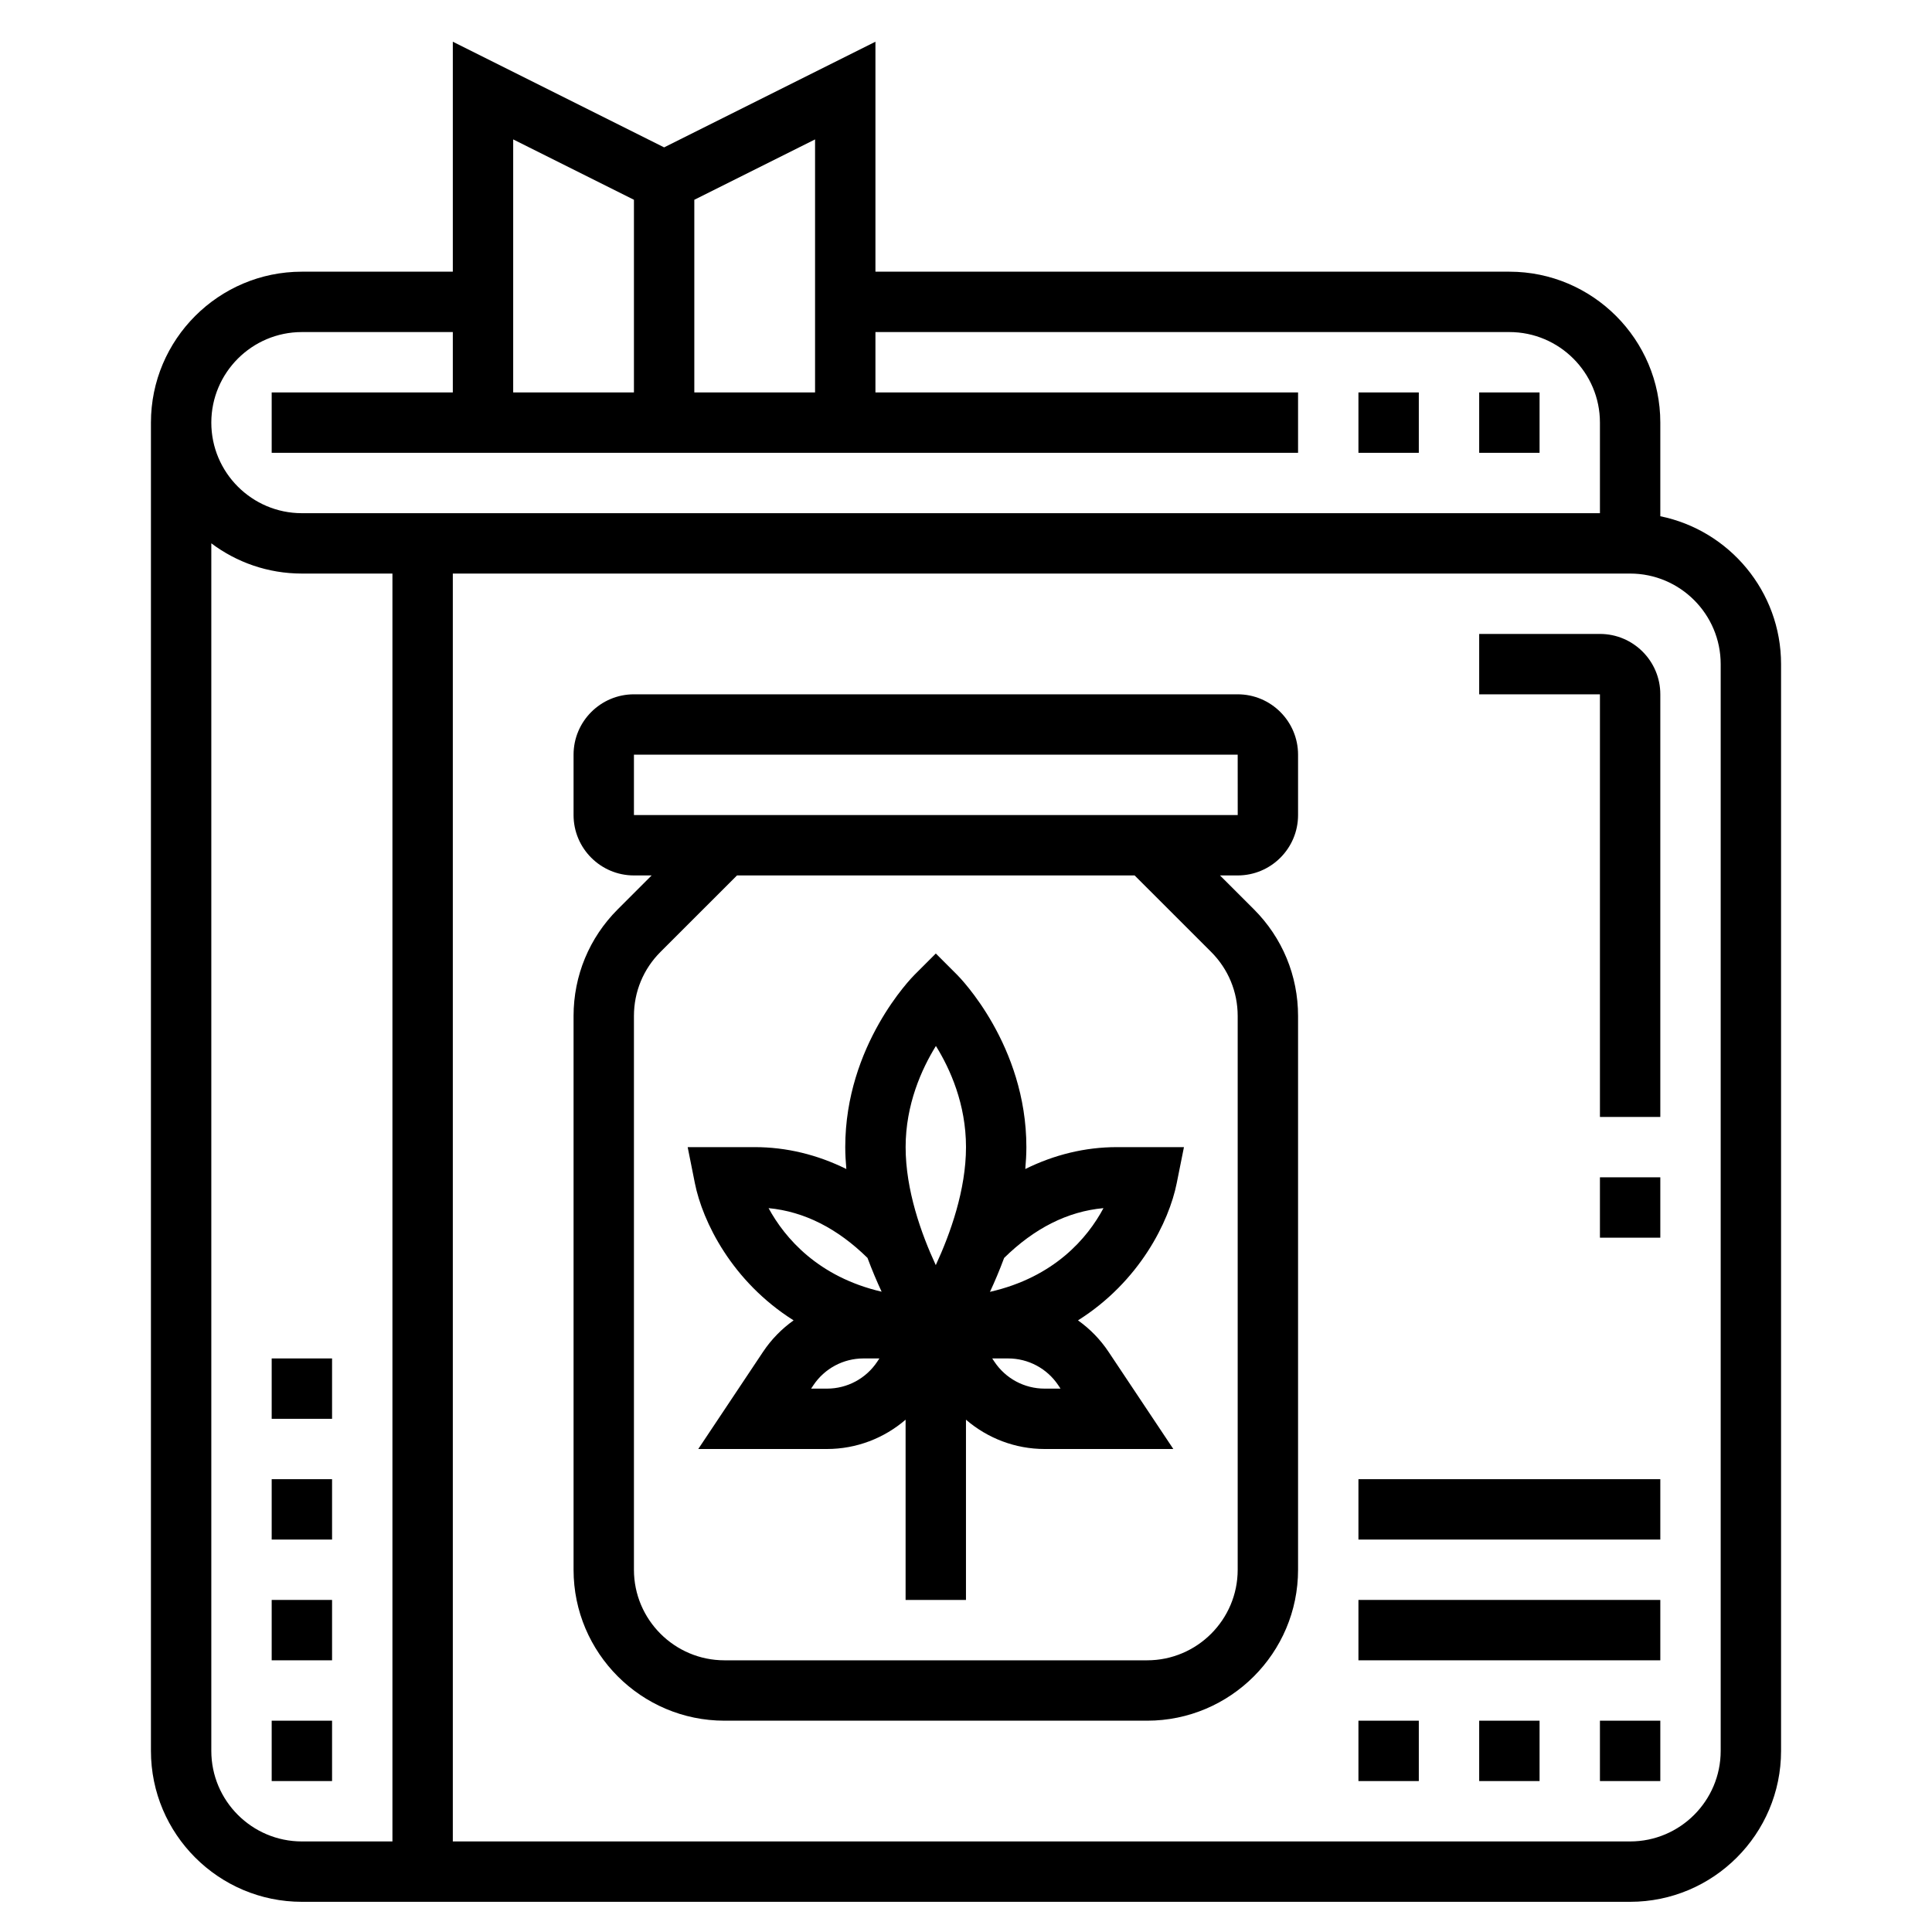 <svg id="Layer_5" enable-background="new 0 0 64 64" height="512" viewBox="0 0 64 64" width="512" xmlns="http://www.w3.org/2000/svg"><g><path d="m25 38h-2.22l.239 1.196c.254 1.27 1.226 3.255 3.27 4.543-.392.279-.737.629-1.012 1.042l-2.146 3.219h4.263c.971 0 1.889-.354 2.605-.971v5.971h2v-5.971c.717.617 1.635.971 2.606.971h4.263l-2.146-3.219c-.275-.413-.62-.764-1.012-1.042 2.044-1.288 3.016-3.273 3.27-4.543l.24-1.196h-2.22c-1.057 0-2.078.252-3.036.725.021-.241.036-.482.036-.725 0-3.375-2.199-5.613-2.293-5.707l-.707-.707-.707.707c-.094.094-2.293 2.332-2.293 5.707 0 .243.015.484.036.725-.958-.473-1.979-.725-3.036-.725zm3.737 3.67c.151.405.31.781.468 1.119-2.105-.489-3.208-1.78-3.745-2.768 1.186.113 2.284.674 3.277 1.649zm.322 3.439c-.372.558-.994.891-1.664.891h-.526l.073-.109c.371-.558.993-.891 1.663-.891h.526zm5.546.891c-.67 0-1.292-.333-1.664-.891l-.072-.109h.526c.67 0 1.292.333 1.664.891l.072.109zm1.949-5.979c-.528.991-1.628 2.287-3.76 2.773.158-.339.318-.717.469-1.123.996-.979 2.099-1.542 3.291-1.65zm-5.551-5.372c.469.755.997 1.922.997 3.351 0 1.415-.517 2.862-1.001 3.909-.484-1.044-.999-2.488-.999-3.909 0-1.417.533-2.591 1.003-3.351z"/><path d="m41 23h-20c-1.103 0-2 .897-2 2v2c0 1.103.897 2 2 2h.586l-1.121 1.121c-.945.944-1.465 2.2-1.465 3.536v18.343c0 2.757 2.243 5 5 5h14c2.757 0 5-2.243 5-5v-18.343c0-1.336-.52-2.592-1.464-3.536l-1.122-1.121h.586c1.103 0 2-.897 2-2v-2c0-1.103-.897-2-2-2zm-.878 8.535c.566.567.878 1.32.878 2.122v18.343c0 1.654-1.346 3-3 3h-14c-1.654 0-3-1.346-3-3v-18.343c0-.802.312-1.556.878-2.122l2.536-2.535h13.172zm-19.122-4.535v-2h20l.001 2z"/><path d="m55 17.101v-3.101c0-2.757-2.243-5-5-5h-21v-7.618l-7 3.5-7-3.5v7.618h-5c-2.757 0-5 2.243-5 5v44c0 2.757 2.243 5 5 5h44c2.757 0 5-2.243 5-5v-36c0-2.414-1.721-4.434-4-4.899zm-28-4.101h-4v-6.382l4-2zm-6-6.382v6.382h-4v-8.382zm-11 4.382h5v2h-6v2h34v-2h-14v-2h21c1.654 0 3 1.346 3 3v3h-43c-1.654 0-3-1.346-3-3s1.346-3 3-3zm-3 47v-40.002c.836.629 1.875 1.002 3 1.002h3v42h-3c-1.654 0-3-1.346-3-3zm50 0c0 1.654-1.346 3-3 3h-39v-42h39c1.654 0 3 1.346 3 3z"/><path d="m49 13h2v2h-2z"/><path d="m45 13h2v2h-2z"/><path d="m45 49h10v2h-10z"/><path d="m45 53h10v2h-10z"/><path d="m49 57h2v2h-2z"/><path d="m45 57h2v2h-2z"/><path d="m53 57h2v2h-2z"/><path d="m53 21h-4v2h4v14h2v-14c0-1.103-.897-2-2-2z"/><path d="m53 39h2v2h-2z"/><path d="m9 49h2v2h-2z"/><path d="m9 57h2v2h-2z"/><path d="m9 45h2v2h-2z"/><path d="m9 53h2v2h-2z"/></g></svg>